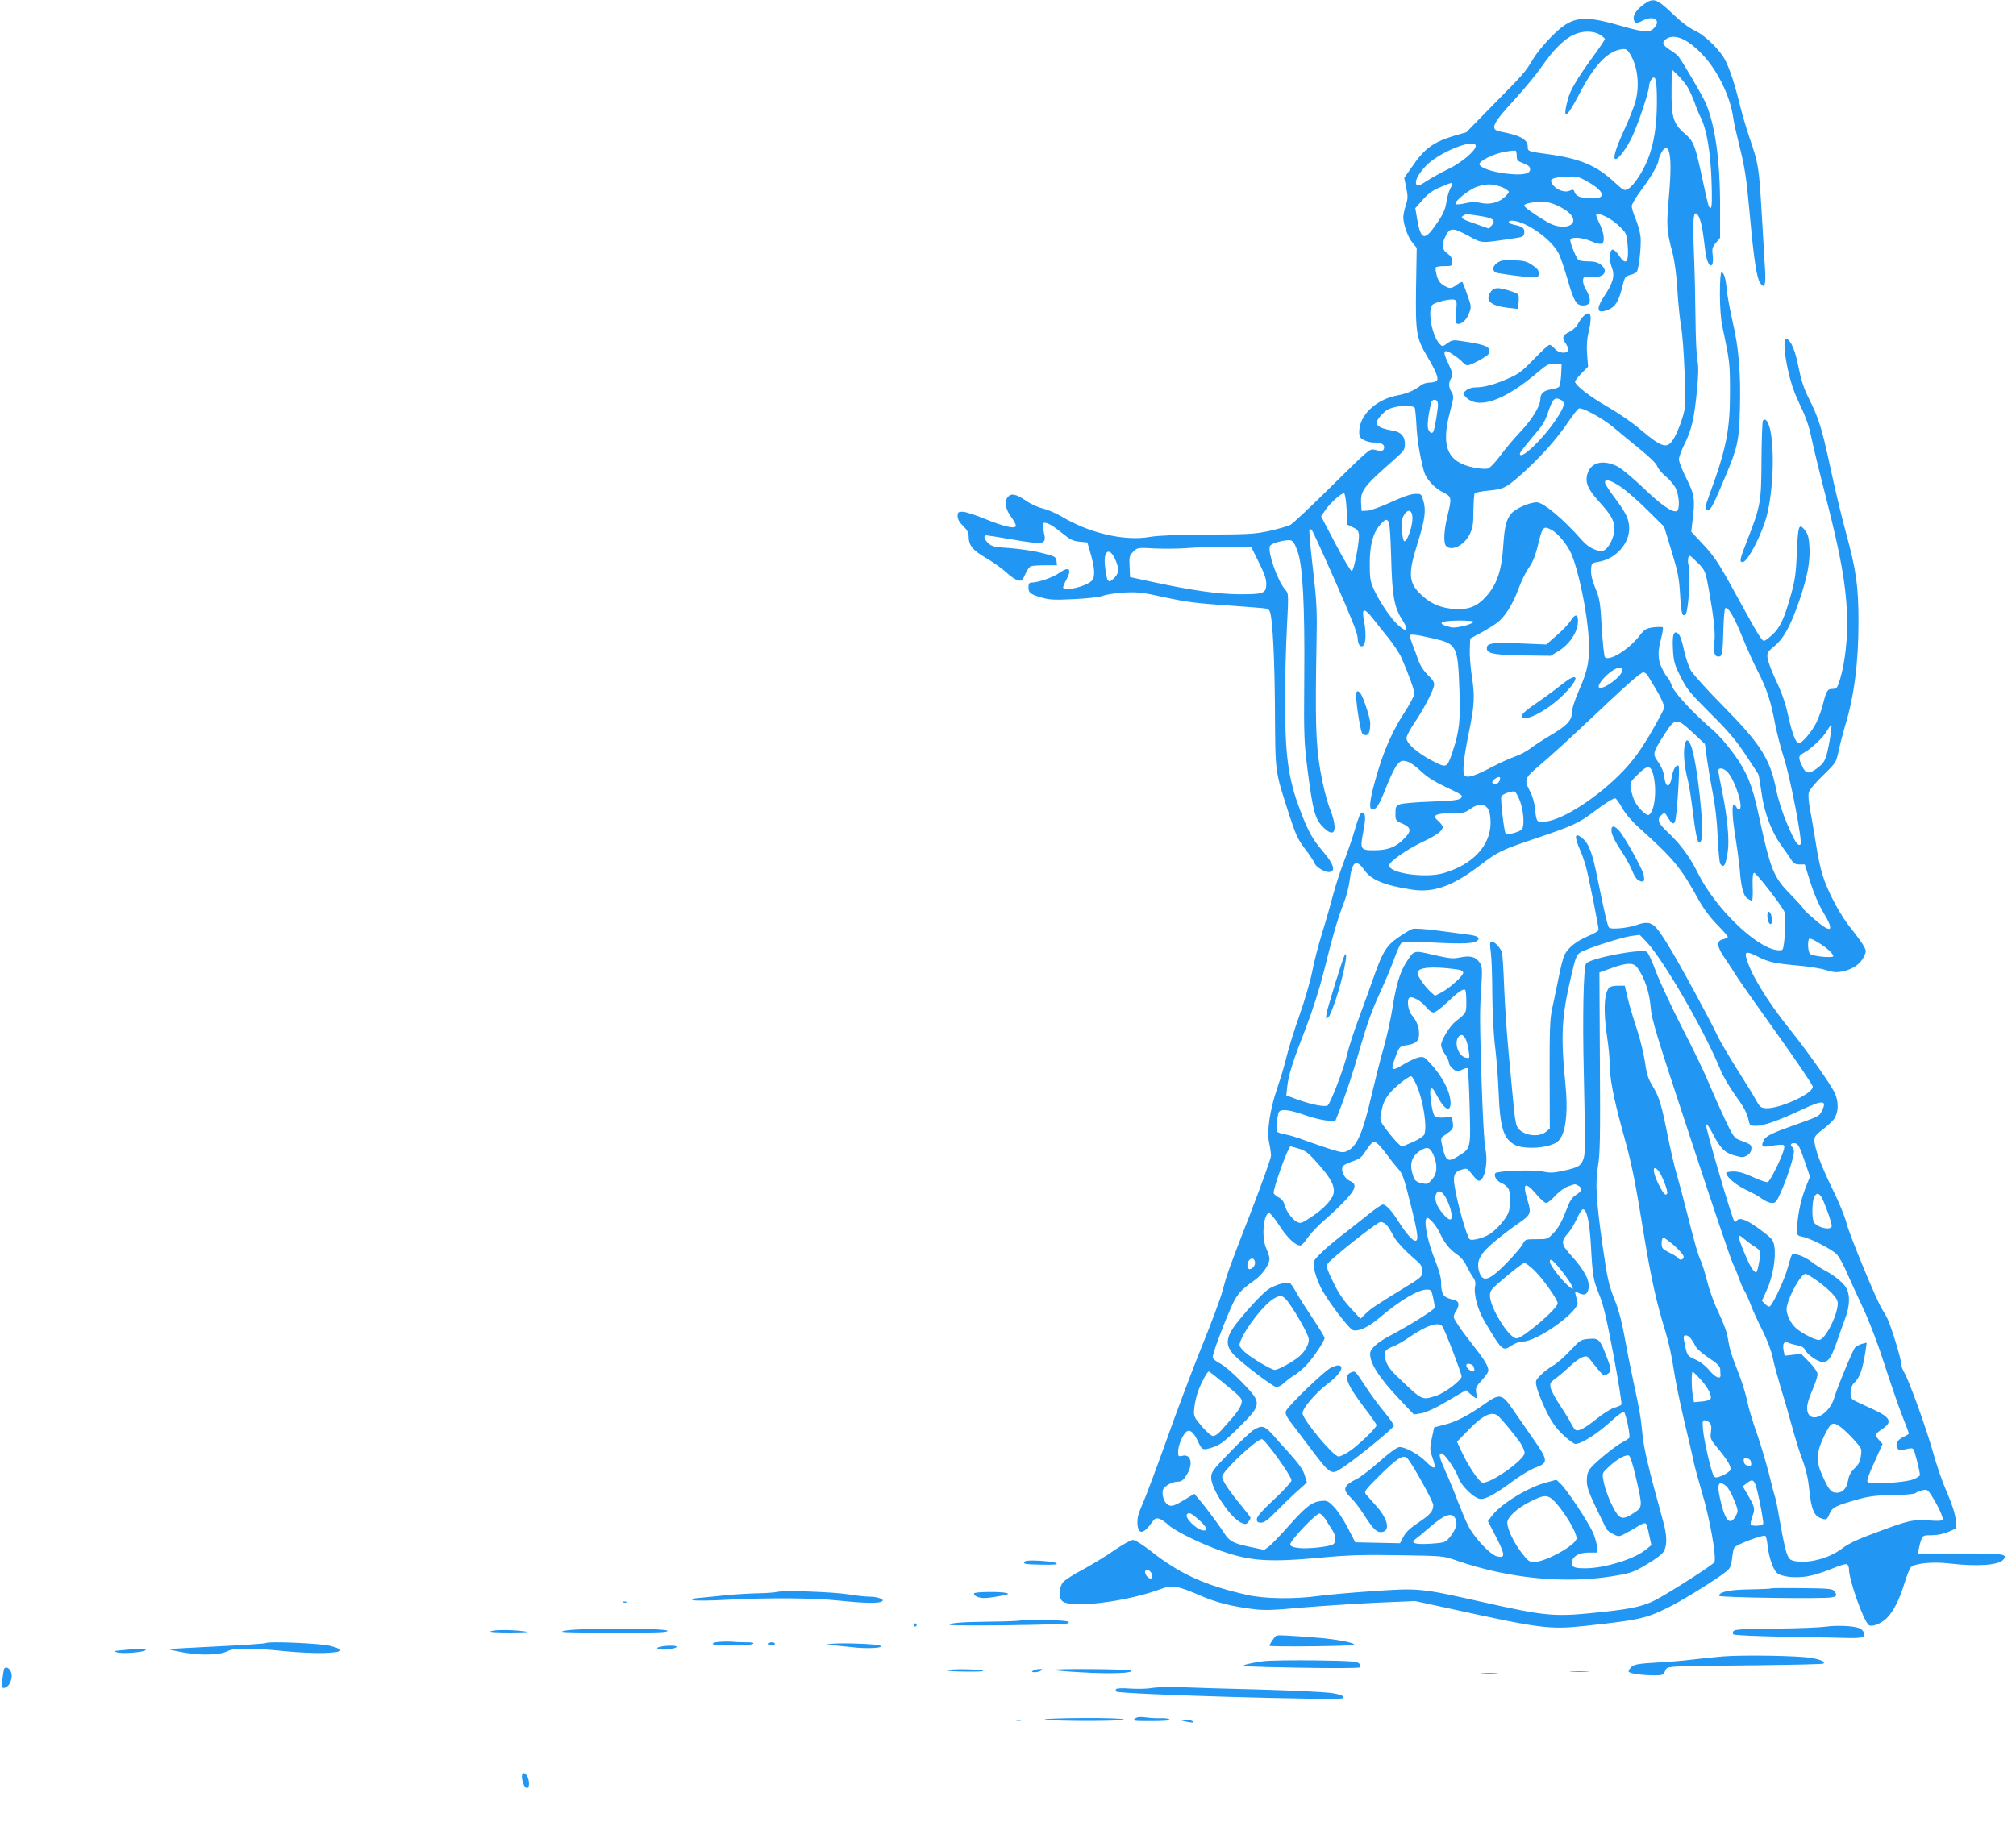 <?xml version="1.0" standalone="no"?>
<!DOCTYPE svg PUBLIC "-//W3C//DTD SVG 20010904//EN"
 "http://www.w3.org/TR/2001/REC-SVG-20010904/DTD/svg10.dtd">
<svg version="1.0" xmlns="http://www.w3.org/2000/svg"
 width="1280pt" height="1157pt" viewBox="0 0 1280 1157"
 preserveAspectRatio="xMidYMid meet">
<g transform="translate(0,1157) scale(0.1,-0.1)"
fill="#2196f3" stroke="none">
<path d="M10436 11542 c-54 -39 -76 -81 -57 -110 7 -11 16 -10 50 7 71 37 122
2 71 -49 -29 -29 -66 -25 -223 20 -234 67 -301 56 -428 -74 -44 -44 -96 -108
-115 -141 -51 -84 -56 -91 -250 -287 l-174 -178 -73 -21 c-137 -41 -193 -82
-273 -200 l-48 -69 13 -64 c11 -55 10 -70 -3 -110 -9 -26 -16 -59 -16 -75 0
-46 29 -128 58 -162 l27 -33 -4 -246 c-4 -292 1 -325 69 -441 62 -104 78 -148
59 -160 -8 -5 -28 -9 -45 -9 -17 0 -42 -8 -55 -19 -41 -32 -87 -51 -146 -62
-137 -26 -243 -126 -243 -232 0 -30 5 -39 30 -52 16 -8 42 -15 57 -15 52 0 74
-11 71 -34 -3 -22 -16 -24 -68 -11 -22 6 -51 -20 -262 -229 -130 -129 -249
-241 -266 -250 -16 -8 -76 -25 -133 -38 -94 -20 -133 -22 -394 -23 -188 -1
-316 -6 -365 -15 -161 -28 -384 24 -560 130 -36 21 -89 44 -117 50 -30 7 -77
28 -110 51 -62 42 -93 48 -114 23 -23 -28 -15 -78 19 -124 18 -24 32 -50 32
-58 0 -24 -72 -8 -195 42 -60 25 -125 46 -142 46 -29 0 -33 -3 -33 -28 0 -19
11 -39 35 -62 24 -23 35 -43 35 -62 0 -61 23 -91 111 -142 46 -27 104 -68 129
-92 25 -23 57 -46 72 -49 26 -7 29 -3 47 37 10 25 27 48 36 52 9 3 50 6 91 6
l75 0 -3 28 c-3 25 -9 29 -93 50 -49 13 -140 26 -202 31 -99 6 -115 10 -138
31 -27 25 -33 50 -12 50 6 0 77 -11 157 -25 218 -37 226 -35 207 48 -5 26 -8
50 -4 53 13 13 54 -7 116 -58 54 -44 72 -54 114 -58 l51 -5 17 -59 c30 -100
34 -158 12 -183 -32 -37 -183 -73 -183 -43 0 6 9 27 20 47 38 70 18 89 -45 44
-39 -28 -134 -61 -177 -61 -13 0 -18 -8 -18 -29 0 -36 11 -45 84 -66 50 -15
82 -16 205 -10 86 4 163 13 186 22 22 8 83 17 135 20 84 4 114 1 257 -31 135
-29 204 -38 398 -51 129 -9 241 -18 250 -21 8 -3 17 -13 19 -22 17 -53 29
-302 31 -622 3 -409 -2 -376 90 -663 41 -126 54 -156 100 -217 30 -38 56 -79
60 -89 8 -27 69 -63 97 -59 39 5 26 50 -36 123 -74 87 -99 132 -151 269 -76
201 -96 346 -96 706 0 135 6 341 12 458 11 209 10 214 -9 235 -48 51 -115 239
-99 279 6 18 100 43 132 36 14 -2 27 -22 43 -68 34 -93 47 -339 43 -815 -3
-371 -1 -400 23 -590 33 -250 46 -297 97 -348 77 -78 97 -18 40 125 -18 47
-41 137 -58 235 -29 172 -33 306 -24 813 4 200 2 252 -23 468 -16 134 -25 246
-22 249 3 4 10 2 15 -3 5 -5 73 -153 150 -328 99 -224 141 -330 141 -356 0
-21 6 -42 13 -49 35 -28 48 50 27 160 -15 76 0 81 52 17 23 -30 70 -88 103
-129 33 -41 70 -97 82 -124 45 -101 83 -207 83 -230 0 -14 -30 -70 -66 -125
-69 -106 -124 -228 -166 -370 -51 -171 -61 -240 -34 -240 26 0 43 28 87 140
24 62 55 125 69 142 23 27 30 30 60 23 21 -5 56 -28 90 -61 41 -39 87 -68 165
-105 100 -47 106 -52 91 -67 -13 -13 -48 -18 -189 -23 -94 -3 -184 -11 -199
-17 -25 -10 -28 -17 -28 -57 0 -45 1 -47 45 -66 58 -26 59 -49 2 -103 -49 -48
-100 -66 -184 -66 -85 0 -89 7 -67 118 17 92 15 122 -9 122 -8 0 -24 -36 -41
-97 -15 -54 -48 -149 -72 -212 -24 -62 -55 -157 -69 -211 -14 -54 -45 -164
-70 -244 -25 -81 -54 -193 -64 -249 -11 -56 -47 -181 -81 -277 -34 -96 -70
-213 -81 -260 -11 -47 -38 -138 -60 -202 -48 -142 -67 -276 -50 -350 6 -27 11
-62 11 -78 0 -15 -59 -180 -131 -366 -143 -368 -147 -380 -179 -499 -12 -44
-69 -197 -127 -340 -58 -143 -159 -410 -224 -594 -66 -184 -135 -369 -155
-413 -27 -61 -34 -88 -32 -125 5 -74 40 -67 98 17 20 29 47 21 100 -26 43 -39
202 -117 335 -164 186 -65 300 -73 645 -41 162 15 264 18 484 14 279 -4 279
-4 365 -34 326 -113 683 -149 991 -99 118 20 130 24 217 76 60 35 98 65 108
84 21 40 19 102 -6 190 -88 319 -121 454 -130 544 -11 113 -17 152 -59 346
-16 74 -41 199 -55 278 -15 88 -38 174 -59 226 -42 105 -50 140 -81 356 -41
286 -47 400 -29 505 13 76 15 179 12 660 l-3 569 75 27 c101 37 143 37 167 2
46 -66 76 -156 83 -247 7 -82 33 -168 255 -840 135 -413 256 -768 267 -790 11
-22 29 -65 39 -95 11 -30 26 -66 35 -79 8 -13 27 -53 40 -89 14 -37 47 -109
74 -162 30 -60 55 -125 65 -171 8 -41 31 -124 49 -185 19 -60 51 -170 71 -244
20 -74 51 -176 70 -225 24 -65 36 -121 43 -192 11 -112 30 -160 68 -174 39
-15 44 -13 60 26 17 41 38 51 177 91 75 21 117 26 224 28 83 1 137 6 146 13 8
7 28 15 45 18 27 6 33 2 55 -33 44 -69 78 -144 71 -155 -5 -7 -32 -9 -85 -4
-95 8 -131 0 -306 -65 -150 -55 -202 -79 -251 -116 -79 -59 -205 -93 -292 -78
-33 6 -41 12 -55 48 -9 22 -27 107 -41 189 -14 82 -29 159 -34 172 -5 13 -23
82 -40 152 -18 70 -52 184 -76 253 -25 69 -52 159 -60 199 -7 40 -33 124 -57
185 -47 121 -54 143 -68 226 -4 29 -29 95 -53 145 -25 50 -59 140 -75 202 -16
61 -34 121 -41 134 -16 30 -41 116 -91 315 -22 88 -51 196 -64 240 -13 44 -38
150 -55 235 -41 207 -56 255 -97 322 -28 46 -38 75 -49 155 -8 54 -32 150 -53
213 -21 63 -47 150 -57 193 l-18 77 -40 0 c-23 0 -46 -4 -53 -8 -38 -24 -45
-147 -19 -319 9 -57 16 -132 16 -167 0 -92 24 -216 80 -421 61 -219 77 -296
135 -652 48 -292 82 -445 139 -629 19 -62 42 -165 51 -230 9 -64 39 -212 66
-328 28 -116 57 -240 64 -276 8 -36 30 -117 49 -181 52 -173 95 -414 81 -450
-6 -16 -290 -197 -375 -241 -74 -38 -149 -55 -315 -73 -326 -36 -364 -33 -784
61 -390 88 -402 89 -691 69 -135 -9 -292 -23 -350 -31 -153 -21 -340 -18 -448
6 -271 61 -430 133 -616 280 -53 41 -99 70 -113 70 -13 0 -67 -30 -120 -67
-53 -37 -144 -92 -201 -123 -58 -30 -113 -66 -124 -80 -24 -32 -27 -96 -5
-117 50 -50 408 -7 629 76 71 26 106 20 253 -44 101 -43 194 -67 339 -85 62
-8 126 -6 295 10 119 10 331 24 471 31 l255 11 230 -50 c563 -124 624 -132
847 -108 353 38 392 47 549 127 97 50 299 177 352 221 22 18 29 34 34 78 3 30
9 62 14 71 9 18 182 84 197 75 5 -3 12 -31 15 -63 8 -71 32 -144 57 -170 24
-27 120 -38 201 -23 35 6 100 27 147 46 46 20 90 33 98 30 8 -3 14 -19 14 -35
0 -66 91 -323 125 -351 18 -15 75 6 113 42 43 42 83 120 116 230 15 47 32 90
39 96 30 24 141 35 239 23 181 -21 318 -12 348 24 30 36 2 40 -275 39 l-267 0
5 30 c3 17 10 43 16 59 10 25 15 27 66 27 36 0 75 8 107 22 l50 22 -5 55 c-3
36 -23 98 -55 172 -28 63 -67 176 -87 250 -41 148 -155 466 -186 515 -10 17
-19 43 -19 58 0 28 -62 231 -86 281 -8 17 -24 44 -35 62 -35 56 -205 467 -224
542 -9 39 -50 139 -91 221 -74 153 -114 260 -114 310 0 21 11 36 52 66 28 21
60 51 71 65 30 41 33 107 8 164 -25 56 -176 270 -295 418 -140 175 -247 352
-270 450 -8 35 8 35 72 3 73 -37 108 -44 247 -57 72 -6 157 -19 189 -30 49
-15 68 -16 107 -8 63 14 110 46 132 91 17 34 17 39 2 67 -8 17 -44 66 -79 110
-71 86 -152 238 -185 346 -12 38 -31 126 -41 195 -11 69 -27 164 -36 211 -10
50 -14 97 -10 115 5 18 40 61 91 110 83 81 83 81 100 160 9 43 28 113 40 155
57 185 85 400 85 659 0 227 -14 326 -80 569 -28 102 -73 289 -100 418 -53 246
-73 309 -138 438 -29 58 -47 113 -63 194 -21 108 -48 169 -76 179 -21 6 -16
-88 12 -210 17 -76 41 -142 75 -213 35 -71 56 -132 70 -200 11 -54 54 -231 96
-394 90 -353 123 -537 131 -726 6 -151 -11 -310 -45 -422 -16 -52 -21 -58 -46
-58 -33 0 -39 -10 -61 -95 -9 -36 -28 -89 -42 -118 -26 -55 -91 -132 -111
-132 -20 0 -42 57 -68 173 -17 77 -40 146 -75 219 -28 59 -53 125 -56 146 -5
36 -2 41 46 81 58 49 101 129 156 289 50 147 68 241 64 332 -3 61 -9 85 -25
107 -42 56 -48 41 -55 -132 -6 -137 -11 -176 -38 -273 -42 -151 -70 -210 -119
-254 -23 -21 -46 -38 -51 -38 -15 0 -39 40 -141 225 -148 272 -169 304 -248
389 l-74 79 7 61 c19 142 14 176 -38 278 -26 51 -47 105 -47 121 0 15 16 58
35 96 45 90 62 164 79 338 10 102 11 156 3 195 -6 29 -11 148 -12 263 -1 116
-5 303 -10 417 -8 216 -4 268 19 249 19 -16 34 -74 46 -178 10 -94 21 -137 38
-147 15 -9 22 20 16 67 -5 37 -2 48 21 75 l26 32 0 207 c0 287 -32 510 -91
648 -18 43 -145 260 -173 296 -6 9 -31 28 -54 42 -44 28 -53 47 -30 65 52 43
138 9 234 -92 98 -102 179 -268 198 -406 3 -25 19 -97 35 -160 40 -162 47
-207 70 -455 25 -277 43 -398 65 -431 27 -42 38 -16 32 78 -3 45 -12 205 -21
353 -18 306 -21 324 -76 484 -22 64 -53 170 -69 237 -34 137 -71 241 -102 287
-46 67 -125 139 -179 163 -34 16 -83 52 -130 97 -113 108 -130 114 -194 69z
m-278 -192 c17 -11 32 -23 32 -28 0 -4 -34 -55 -76 -112 -104 -144 -144 -212
-160 -273 -36 -134 -8 -121 71 32 93 180 176 271 263 287 28 5 38 3 50 -12 56
-74 76 -203 47 -314 -9 -36 -42 -118 -72 -184 -55 -119 -75 -186 -55 -186 19
0 71 70 105 142 39 83 107 286 107 321 0 13 7 32 15 43 26 34 35 -2 35 -142 0
-148 -18 -265 -57 -364 -31 -80 -91 -170 -125 -189 -25 -14 -28 -13 -92 46
-111 102 -216 146 -411 173 -133 18 -135 19 -135 46 0 49 -45 74 -177 99 -65
13 -48 50 100 210 59 65 135 157 168 205 69 101 141 173 202 200 55 26 123 25
165 0z m558 -336 c13 -22 32 -65 43 -95 10 -30 28 -74 40 -97 37 -73 62 -222
68 -404 4 -116 2 -168 -5 -168 -13 0 -15 7 -47 155 -53 248 -60 267 -121 319
-71 62 -83 105 -81 278 l1 128 39 -38 c21 -20 50 -55 63 -78z m-1346 -371 c0
-30 -95 -110 -177 -148 -43 -21 -101 -53 -129 -71 -60 -40 -74 -42 -74 -11 0
32 51 100 103 138 111 81 277 136 277 92z m1224 -29 c16 -41 16 -134 2 -294
-16 -186 -15 -213 23 -355 13 -50 25 -137 31 -235 5 -85 16 -191 24 -236 8
-44 18 -177 22 -295 7 -203 6 -220 -15 -285 -11 -38 -33 -91 -48 -119 -45 -81
-73 -74 -220 49 -48 42 -142 106 -207 143 -112 64 -206 137 -206 160 0 5 19
29 41 52 l42 42 -6 77 c-4 52 -2 96 8 137 19 80 19 125 0 125 -18 0 -44 -27
-67 -68 -9 -18 -33 -39 -52 -49 -45 -21 -51 -38 -25 -74 11 -16 18 -36 15 -44
-9 -24 -60 -18 -84 10 -12 14 -27 25 -34 25 -7 0 -50 -40 -97 -89 -69 -72 -99
-96 -154 -120 -90 -41 -162 -61 -213 -61 -26 0 -51 -7 -65 -19 -23 -19 -23
-20 -5 -40 77 -85 244 -29 460 155 60 51 69 55 108 52 l43 -3 -3 -65 c-2 -36
-8 -70 -13 -76 -5 -6 -28 -14 -51 -17 -45 -6 -68 -27 -68 -61 0 -44 -52 -129
-123 -204 -40 -42 -99 -112 -130 -154 -34 -46 -67 -80 -81 -84 -13 -3 -49 -1
-80 5 -174 32 -219 130 -161 350 26 98 27 105 11 131 -19 34 -20 57 -2 89 12
22 10 31 -15 85 -32 68 -35 86 -16 86 16 0 85 -48 106 -73 7 -9 20 -17 28 -17
23 0 130 58 136 75 16 40 -14 55 -154 76 -73 12 -78 11 -109 -11 -31 -22 -32
-22 -50 -4 -48 51 -78 215 -45 248 19 18 117 41 140 32 15 -5 16 -16 10 -75
-4 -43 -3 -71 3 -75 22 -13 62 17 78 61 17 44 17 46 -10 121 -14 42 -29 78
-31 81 -3 2 -19 -5 -35 -17 -36 -27 -46 -27 -86 -3 -22 14 -34 31 -42 62 -6
23 -9 46 -6 51 3 4 27 8 55 8 48 0 49 1 49 29 0 21 -8 36 -30 51 -34 24 -38
54 -15 104 29 61 46 63 143 11 96 -52 77 -50 272 -22 82 12 85 13 88 39 3 29
-11 40 -70 52 -43 10 -35 30 9 23 94 -16 242 -126 282 -212 12 -26 37 -101 56
-167 38 -132 54 -158 96 -158 52 0 57 36 14 110 -18 31 -19 70 -2 71 6 1 29 1
49 0 74 -5 102 38 52 78 -19 15 -41 21 -78 21 -28 0 -56 4 -63 8 -13 8 -53
104 -53 127 0 22 72 19 130 -6 68 -29 86 -24 82 26 -1 22 -14 62 -28 89 -13
27 -22 51 -19 54 14 14 93 -24 140 -69 52 -49 52 -50 59 -123 10 -112 -10
-138 -55 -68 -13 20 -31 37 -39 37 -21 0 -25 -68 -6 -114 20 -51 8 -96 -43
-173 -62 -93 -54 -126 22 -94 43 18 64 52 86 139 16 68 19 72 52 81 19 5 37
14 41 19 14 21 30 171 24 223 -3 31 -18 82 -31 114 -14 33 -25 69 -25 81 0 11
27 57 60 101 59 78 110 166 110 189 0 6 7 26 16 45 17 36 38 44 48 18z m-964
-35 c0 -23 6 -32 28 -40 49 -20 57 -26 57 -45 0 -30 -55 -39 -157 -26 -87 11
-158 36 -165 58 -6 19 88 67 157 79 36 7 68 10 73 8 4 -2 7 -18 7 -34z m461
-169 c95 -56 106 -100 25 -100 -73 0 -107 11 -117 36 -7 21 -11 23 -33 13 -39
-18 -108 17 -118 61 -4 17 38 27 121 29 47 1 64 -5 122 -39z m-880 -32 c-10
-18 -22 -55 -26 -83 -8 -58 -23 -90 -79 -167 -63 -88 -86 -77 -108 50 l-12 70
46 52 c33 38 64 61 110 80 84 37 91 37 69 -2z m299 12 c20 -5 45 -16 55 -24
20 -14 20 -14 0 -36 -40 -45 -103 -63 -167 -48 -31 7 -58 6 -96 -3 -28 -7 -55
-9 -60 -5 -13 14 88 95 136 110 57 18 86 19 132 6z m377 -125 c29 -13 64 -35
78 -49 74 -74 -34 -118 -140 -57 -86 51 -149 96 -147 106 1 12 49 22 112 24
29 0 64 -8 97 -24z m-494 -66 c89 -14 105 -27 80 -58 l-19 -23 -79 28 c-92 31
-106 41 -85 54 19 12 17 12 103 -1z m518 -1169 c30 -16 23 -42 -32 -125 -85
-127 -229 -263 -229 -216 0 6 30 45 66 88 84 99 89 107 114 177 29 85 41 97
81 76z m-781 -28 c0 -28 -16 -131 -26 -164 -7 -24 -21 -23 -34 2 -10 19 -5 76
15 168 8 34 45 30 45 -6z m-148 -21 c3 -3 8 -51 11 -106 4 -90 21 -198 47
-295 13 -50 64 -107 121 -136 57 -29 58 -32 29 -152 -23 -94 -26 -172 -8 -190
35 -35 114 4 149 74 20 42 24 64 24 149 1 55 4 105 8 111 3 6 42 14 85 18 92
8 114 18 194 88 129 113 240 236 317 351 29 43 58 80 66 83 21 8 150 -62 218
-119 34 -29 109 -90 165 -136 64 -52 108 -94 114 -112 5 -15 30 -45 55 -65 25
-21 54 -56 64 -78 22 -50 25 -134 5 -142 -28 -11 -102 41 -216 151 -68 64
-137 122 -165 135 -88 42 -162 24 -185 -46 -18 -55 -1 -99 75 -182 78 -87 95
-118 95 -174 0 -45 -32 -113 -62 -131 -30 -19 -99 10 -143 61 -114 131 -246
242 -288 242 -45 0 -135 -40 -161 -71 -32 -38 -43 -81 -51 -199 -11 -166 -39
-250 -111 -330 -56 -62 -111 -83 -197 -78 -85 6 -148 31 -206 84 -88 78 -93
135 -33 326 49 155 58 217 39 278 -13 45 -14 45 -56 43 -26 -1 -82 -21 -151
-53 -61 -28 -127 -52 -147 -53 l-38 -2 -3 47 c-5 82 14 107 212 281 60 53 66
62 66 98 0 48 -25 76 -77 84 -97 17 -120 38 -87 82 11 15 31 35 45 45 40 30
156 42 181 19z m1309 -503 c35 -24 111 -90 169 -148 l106 -105 47 -155 c41
-133 48 -172 54 -272 7 -127 15 -154 37 -125 16 21 31 258 18 302 -9 32 -5 65
7 65 4 0 27 -21 53 -47 45 -47 46 -51 67 -163 32 -181 43 -278 36 -335 -8 -64
0 -95 25 -95 25 0 28 17 32 172 2 70 7 131 12 135 15 15 56 -53 106 -177 28
-69 72 -168 99 -220 59 -115 84 -191 111 -335 12 -60 36 -155 54 -210 41 -121
122 -543 108 -557 -16 -16 -36 14 -86 132 -29 68 -56 152 -68 213 -39 196 -99
291 -332 527 -101 102 -195 206 -210 231 -14 25 -35 86 -45 134 -12 58 -25 93
-37 102 -28 21 -37 -7 -32 -103 4 -73 9 -94 48 -171 39 -79 58 -102 189 -233
113 -112 163 -171 222 -260 42 -63 79 -120 83 -127 3 -6 12 -58 20 -115 16
-124 62 -247 123 -333 24 -33 53 -75 64 -92 17 -27 28 -33 54 -33 l34 0 35
-112 c21 -68 53 -143 80 -188 77 -126 57 -144 -53 -49 -39 33 -71 64 -71 68 0
4 -35 43 -78 87 -113 114 -130 157 -207 514 -40 185 -73 266 -155 380 -40 55
-97 121 -127 147 -135 116 -248 238 -267 285 -9 26 -22 50 -27 54 -5 3 -21 27
-34 54 -30 58 -32 107 -8 196 9 35 14 66 10 70 -3 3 -30 3 -59 0 -48 -7 -56
-12 -88 -53 -67 -87 -192 -165 -220 -137 -5 5 -14 89 -20 186 -9 161 -13 185
-41 253 -21 52 -29 89 -27 118 3 41 4 42 48 49 107 18 195 114 194 212 -1 61
-18 95 -95 199 -33 43 -59 85 -59 93 0 25 36 15 101 -28z m-1741 -142 l5 -98
35 -17 c27 -12 36 -23 38 -46 4 -45 -31 -228 -45 -232 -6 -2 -51 73 -103 172
l-92 176 28 41 c33 47 104 110 118 105 6 -2 13 -46 16 -101z m417 -76 c-7 -59
-36 -132 -51 -127 -12 4 -21 108 -12 143 4 13 13 30 22 39 27 27 47 0 41 -55z
m-149 -7 c6 -10 12 -112 15 -228 6 -235 19 -310 67 -386 48 -74 37 -92 -24
-38 -43 38 -117 147 -153 226 -23 50 -26 72 -26 158 -1 120 20 200 64 250 35
40 44 42 57 18z m1031 -47 c42 -22 100 -92 127 -152 47 -108 102 -373 111
-539 7 -138 -4 -198 -62 -330 -28 -64 -45 -119 -45 -142 0 -49 -33 -83 -141
-146 -42 -25 -97 -61 -122 -80 -25 -19 -70 -43 -99 -52 -29 -10 -93 -39 -143
-65 -112 -59 -159 -74 -176 -54 -15 18 -7 104 26 266 37 178 40 237 20 363 -9
61 -15 139 -13 175 l3 65 69 37 c38 21 85 50 103 64 48 37 98 116 134 214 17
47 46 106 65 133 24 33 41 75 55 130 32 134 36 139 88 113z m-1857 -206 c34
-68 48 -107 48 -137 0 -62 -17 -68 -175 -67 -136 1 -308 26 -565 82 l-125 27
-3 68 c-3 61 -1 69 23 93 26 26 28 27 133 21 59 -3 152 -2 207 2 55 5 170 8
255 7 l155 -1 47 -95z m-908 10 c22 -54 20 -79 -6 -107 -42 -45 -51 -33 -63
81 -9 96 34 112 69 26z m2271 -390 c-11 -17 -112 -41 -142 -34 -96 23 -75 42
47 43 62 0 99 -3 95 -9z m-258 -104 c153 -35 159 -46 169 -321 8 -198 0 -268
-42 -395 -37 -110 -37 -110 -133 -60 -92 48 -161 109 -161 142 0 13 23 57 51
98 56 83 113 191 123 232 5 23 -1 34 -37 70 -27 26 -50 62 -61 93 -10 28 -26
73 -37 100 -10 28 -19 54 -19 58 0 12 41 8 147 -17z m1203 -203 c0 -38 -126
-130 -148 -108 -11 10 25 59 68 93 45 35 80 42 80 15z m163 -35 c84 -137 107
-185 102 -207 -4 -13 -44 -88 -89 -165 -62 -104 -106 -164 -167 -229 -156
-165 -384 -314 -498 -325 -56 -5 -55 -6 -66 90 -3 32 -17 78 -31 103 -39 75
-35 84 69 171 50 42 183 163 294 268 255 241 339 316 358 316 8 0 21 -10 28
-22z m284 -360 l78 -73 12 -90 c7 -49 23 -147 37 -217 16 -83 28 -182 32 -285
4 -87 11 -164 17 -170 22 -29 34 -9 47 79 11 73 -3 221 -35 378 -14 68 -25
129 -25 136 0 22 34 16 58 -9 50 -53 107 -237 73 -237 -6 0 -14 7 -17 15 -4 8
-10 15 -15 15 -15 0 -10 -87 11 -217 11 -67 22 -154 26 -195 8 -109 23 -166
47 -183 12 -8 25 -15 30 -15 5 0 7 39 5 87 -2 60 1 87 9 90 10 4 163 -191 191
-244 14 -25 4 -235 -12 -245 -5 -4 -24 -4 -41 -1 -136 25 -385 269 -491 481
-57 113 -111 187 -193 265 -65 60 -73 83 -41 112 19 17 20 16 41 -19 22 -37
36 -45 44 -23 12 32 32 343 23 352 -13 14 -34 -17 -42 -63 -13 -79 -40 -81
-50 -3 -4 31 -18 64 -38 92 -37 51 -36 57 41 177 68 105 75 105 178 10z m869
-56 c-22 -119 -30 -136 -84 -175 -47 -34 -67 -31 -88 14 -28 58 -27 68 7 87
48 25 127 100 151 144 12 21 24 36 26 33 3 -3 -3 -49 -12 -103z m-1119 -212
c24 -95 10 -232 -28 -255 -14 -9 -66 41 -89 85 -10 19 -21 54 -25 78 -7 42 -6
44 43 93 62 62 82 62 99 -1z m-977 -41 c-11 -20 -35 -25 -45 -10 -6 12 35 42
47 35 4 -3 3 -14 -2 -25z m131 -127 c25 -68 30 -169 8 -183 -28 -18 -90 -32
-99 -23 -10 10 -34 216 -28 236 5 14 68 37 85 31 7 -3 22 -30 34 -61z m649
-44 c21 -37 63 -86 109 -127 219 -197 262 -249 376 -456 33 -58 74 -113 118
-158 37 -37 67 -72 67 -77 0 -4 -13 -11 -30 -15 -45 -10 -40 -48 15 -126 24
-35 56 -84 71 -109 15 -25 130 -188 256 -364 125 -175 228 -327 228 -338 0
-45 -220 -144 -302 -136 -27 2 -37 11 -57 48 -13 25 -66 111 -118 193 -51 81
-107 176 -124 210 -16 34 -39 80 -51 102 -204 386 -313 572 -355 605 -30 24
-56 25 -110 6 -59 -21 -169 -31 -178 -16 -10 16 -30 104 -70 301 -34 174 -57
233 -101 268 -47 37 -50 11 -9 -84 10 -22 24 -62 32 -90 15 -48 83 -388 83
-411 0 -6 -30 -24 -67 -39 -74 -32 -126 -73 -149 -118 -9 -16 -26 -84 -39
-151 -13 -66 -32 -155 -41 -196 -13 -62 -16 -132 -15 -417 l1 -341 -26 -21
c-51 -40 -158 -19 -183 37 -7 14 -17 78 -22 142 -6 63 -20 212 -31 330 -11
118 -24 305 -28 415 -4 110 -10 209 -15 220 -12 30 -46 65 -63 65 -13 0 -14
-11 -6 -72 5 -40 9 -161 9 -268 1 -111 8 -253 18 -330 9 -74 19 -203 22 -285
9 -229 31 -299 106 -337 44 -23 157 -23 224 0 42 14 53 24 72 60 28 57 37 176
23 317 -32 325 -26 437 39 710 25 106 31 121 56 137 42 25 262 96 323 104 l53
7 44 -46 c105 -110 369 -566 468 -810 15 -38 56 -108 90 -156 62 -86 80 -119
91 -173 6 -25 11 -28 46 -28 47 0 141 33 284 100 142 67 170 65 131 -10 -15
-29 -16 -30 -196 -94 -119 -42 -155 -61 -169 -85 -21 -40 -13 -49 33 -40 23 4
55 8 71 9 26 0 28 -3 23 -27 -9 -45 -87 -204 -103 -210 -9 -3 -50 11 -93 31
-54 25 -91 36 -124 36 -26 0 -47 -4 -47 -9 0 -25 62 -77 125 -107 38 -17 85
-44 104 -58 19 -14 47 -26 62 -26 23 0 30 9 56 68 37 82 83 224 83 257 0 13
-4 27 -10 30 -16 10 -11 25 9 25 27 0 35 -14 71 -119 l32 -94 -32 -80 c-29
-77 -49 -178 -50 -258 0 -34 3 -37 33 -43 52 -10 189 -80 219 -112 15 -16 42
-65 61 -109 19 -44 66 -147 105 -230 44 -94 95 -229 137 -360 37 -115 87 -260
111 -322 24 -61 44 -114 44 -117 0 -3 -17 -14 -37 -23 -39 -19 -51 -45 -34
-73 8 -12 17 -12 50 -4 30 8 43 8 50 0 8 -10 41 -142 41 -164 0 -6 -19 -18
-42 -27 -51 -21 -273 -34 -290 -17 -7 7 6 46 43 126 l52 116 -21 23 c-30 32
-28 40 18 71 71 47 54 77 -80 136 -52 23 -101 47 -107 52 -21 17 -16 82 8 104
37 33 56 87 75 213 l6 44 -28 -7 c-16 -4 -37 -15 -46 -24 -14 -15 -112 -251
-133 -322 -29 -99 -140 -161 -166 -93 -12 33 -5 66 32 154 16 37 29 78 29 91
0 14 -20 44 -52 77 l-52 53 -53 -6 -52 -6 -7 36 c-8 42 5 60 32 46 11 -5 36
-12 57 -16 25 -5 41 -14 48 -29 14 -30 82 -77 112 -77 35 0 53 26 87 121 16
46 40 115 54 152 32 83 34 157 6 201 -20 33 -79 80 -138 110 -19 10 -54 33
-78 51 -46 36 -113 60 -126 47 -4 -4 -16 -41 -27 -82 -17 -66 -86 -218 -112
-245 -6 -6 -17 -1 -31 12 l-21 22 31 69 c37 80 59 204 48 274 -7 44 -12 50
-86 106 -84 63 -136 84 -151 61 -5 -9 -11 -10 -18 -4 -14 15 -183 592 -179
612 2 12 20 -12 47 -65 47 -90 74 -115 144 -133 39 -11 48 -10 71 4 17 11 26
27 26 42 0 26 -2 27 -79 56 -29 11 -40 26 -88 128 -30 64 -77 170 -105 236
-27 66 -104 225 -170 352 -65 128 -139 286 -163 350 -24 65 -50 122 -59 128
-36 22 -365 -41 -386 -75 -16 -26 -23 -337 -14 -700 10 -475 10 -512 -5 -547
-15 -38 -33 -48 -123 -68 -64 -14 -86 -15 -133 -5 -62 13 -291 4 -301 -11 -11
-19 9 -50 42 -64 20 -8 38 -25 44 -40 14 -38 12 -110 -4 -149 -17 -41 -77
-109 -120 -135 -36 -23 -109 -42 -124 -32 -18 12 -82 238 -97 343 -10 64 0 85
42 99 35 11 38 10 60 -17 13 -16 28 -35 34 -41 42 -53 84 83 59 197 -6 30 -16
206 -22 390 -13 424 -14 466 -3 627 7 116 6 135 -9 158 -25 38 -59 48 -123 35
-47 -10 -67 -8 -168 15 -131 31 -126 32 -176 -46 -41 -64 -65 -144 -89 -298
-11 -69 -36 -180 -55 -246 -19 -66 -52 -196 -74 -290 -57 -248 -94 -334 -156
-364 -26 -13 -37 -11 -114 13 -47 15 -120 41 -162 56 -42 16 -96 32 -120 36
-24 4 -47 12 -51 18 -7 10 -3 58 8 114 6 32 58 29 164 -8 47 -17 110 -33 141
-36 l56 -7 17 44 c47 115 100 276 147 442 35 123 72 226 114 317 34 74 77 176
95 225 18 50 38 96 46 104 11 12 43 13 206 5 193 -10 259 -7 281 15 16 16 -6
29 -58 35 -22 3 -107 14 -189 25 -88 12 -157 16 -170 11 -12 -4 -51 -28 -86
-52 -76 -52 -101 -92 -156 -248 -20 -58 -63 -175 -94 -260 -32 -85 -65 -187
-74 -226 -20 -92 -109 -324 -127 -335 -19 -10 -99 5 -188 37 l-74 27 6 56 c8
75 35 160 119 375 43 112 86 247 113 355 58 234 90 341 125 431 17 41 34 107
39 146 15 124 41 143 93 69 45 -64 128 -98 304 -125 135 -21 257 22 426 151
122 93 137 100 378 181 213 72 258 93 350 163 65 50 121 85 135 85 6 0 26 -28
45 -62z m-853 -4 c11 -18 17 -47 17 -89 0 -145 -113 -266 -298 -320 -117 -34
-346 -1 -346 49 0 23 111 101 210 148 89 42 130 72 130 95 0 8 -12 25 -27 38
-43 36 -21 50 81 50 75 0 87 3 122 28 50 35 88 35 111 1z m2096 -849 c50 -29
97 -71 97 -87 0 -14 -128 -2 -147 14 -16 13 -18 98 -2 98 6 0 29 -11 52 -25z
m-2295 -171 c29 -4 42 -11 42 -22 0 -20 -83 -95 -136 -124 l-43 -22 -27 24
c-40 37 -84 101 -84 121 0 36 91 44 248 23z m62 -205 c0 -74 1 -71 -68 -126
-38 -30 -92 -118 -92 -150 0 -12 11 -39 25 -59 14 -20 25 -45 25 -55 0 -10 12
-27 26 -38 24 -19 28 -19 56 -5 16 9 33 13 36 9 4 -4 10 -113 13 -243 7 -270
9 -264 -75 -316 -61 -38 -76 -30 -96 54 -14 63 -14 63 10 79 55 37 60 44 54
82 l-6 36 -47 -4 c-25 -2 -52 0 -59 5 -7 5 -17 35 -22 68 -20 123 -7 147 34
65 45 -87 86 -109 86 -46 0 69 -52 171 -134 258 -31 34 -39 38 -68 32 -18 -4
-58 -22 -90 -41 -87 -53 -93 -47 -55 51 23 59 23 60 73 68 56 9 74 27 74 73 0
42 -15 80 -45 116 -26 31 -35 101 -15 113 17 10 78 -25 105 -61 15 -19 35 -34
46 -34 12 0 50 28 87 64 70 66 101 88 114 80 5 -3 8 -36 8 -75z m-3 -240 c6
-13 15 -46 18 -72 7 -47 7 -49 -15 -45 -49 7 -81 95 -49 134 16 19 31 13 46
-17z m-314 -288 c44 -99 71 -276 49 -318 -6 -11 -41 -33 -77 -48 l-65 -28 -26
24 c-14 13 -46 51 -70 83 -48 63 -48 61 -23 159 6 20 24 54 42 74 45 51 127
114 139 107 6 -4 19 -27 31 -53z m-232 -388 c14 -16 38 -46 54 -68 15 -22 43
-56 60 -75 29 -31 39 -58 79 -219 49 -195 55 -241 32 -241 -18 0 -61 50 -105
120 -44 70 -80 110 -101 110 -8 0 -51 -29 -95 -65 -44 -35 -120 -96 -170 -134
-49 -38 -110 -90 -134 -115 -43 -43 -44 -46 -37 -92 3 -26 22 -80 41 -119 40
-81 182 -268 207 -273 39 -8 98 21 169 81 127 108 243 177 298 177 27 0 30 -4
40 -50 6 -28 11 -57 11 -64 0 -13 -168 -118 -296 -185 -64 -34 -111 -75 -114
-101 -8 -59 53 -157 188 -299 l89 -94 45 7 c25 4 79 27 124 53 43 25 98 56
120 70 l42 24 30 -26 c16 -14 32 -25 35 -25 3 0 3 16 0 35 -5 31 -1 40 36 80
22 24 41 51 41 59 0 31 -21 66 -119 191 -56 71 -101 139 -101 150 0 11 7 29
15 39 8 11 15 30 15 42 0 17 -9 24 -45 33 -52 13 -65 34 -65 108 0 29 -14 79
-40 144 -41 101 -68 224 -56 255 6 15 10 14 36 -11 16 -15 39 -49 51 -74 29
-64 64 -107 109 -137 24 -16 48 -44 61 -73 13 -25 31 -58 42 -73 13 -17 17
-35 14 -50 -13 -49 13 -150 55 -223 115 -195 119 -199 175 -160 21 14 52 25
70 25 94 0 365 195 349 251 -20 75 -20 72 2 60 40 -22 61 -14 68 26 9 49 -25
115 -107 206 -69 76 -71 91 -20 149 15 18 40 59 54 91 14 31 31 57 37 57 25 0
42 -76 51 -229 11 -201 15 -220 54 -316 25 -60 47 -155 90 -383 31 -166 53
-306 50 -312 -3 -5 -23 -14 -45 -20 -21 -6 -71 -37 -112 -70 -74 -60 -117 -83
-135 -71 -6 3 -18 22 -28 41 -9 19 -41 71 -70 115 -30 44 -56 94 -60 112 -5
28 -2 34 32 59 21 15 61 49 88 75 28 26 63 53 80 59 27 10 32 9 50 -13 11 -14
35 -44 53 -66 29 -35 36 -40 53 -30 32 17 32 30 -2 117 -40 107 -49 115 -113
109 -48 -4 -55 -9 -116 -74 -36 -39 -85 -82 -110 -96 -25 -14 -60 -41 -79 -61
-33 -34 -34 -35 -22 -83 7 -26 32 -90 57 -141 34 -70 59 -107 106 -152 34 -33
70 -60 81 -60 37 0 138 64 218 137 49 45 85 71 90 66 13 -13 41 -152 34 -164
-4 -5 -23 -18 -43 -28 -47 -24 -173 -127 -204 -166 -17 -22 -23 -42 -23 -80 0
-48 18 -90 124 -305 4 -8 24 -23 44 -33 35 -18 36 -18 84 8 26 14 63 35 81 47
19 12 37 17 42 12 5 -5 14 -38 21 -73 l14 -64 -35 -28 c-71 -60 -263 -119
-384 -119 -70 0 -86 7 -86 35 0 38 44 65 106 65 l54 0 0 33 c0 17 -11 57 -23
87 -26 64 -165 275 -207 315 l-28 27 -61 -16 c-117 -30 -289 -135 -348 -212
l-26 -35 54 -104 c57 -112 57 -132 3 -119 -43 11 -144 119 -182 194 -18 36
-47 106 -66 155 -18 50 -52 132 -75 183 -43 97 -49 122 -28 122 18 0 90 -104
107 -155 18 -53 104 -135 143 -135 34 0 98 36 203 114 49 36 115 76 147 87 79
30 77 45 -21 185 -42 61 -101 146 -130 188 -65 94 -81 97 -174 31 -105 -74
-179 -113 -253 -132 l-69 -18 -15 -69 c-13 -63 -13 -74 2 -117 30 -82 19 -90
-41 -30 -43 44 -129 91 -165 91 -16 0 -58 -30 -126 -90 -56 -49 -120 -99 -144
-111 -88 -44 -96 -67 -41 -120 20 -18 56 -65 81 -104 58 -91 81 -115 109 -115
64 0 50 80 -29 167 -29 32 -58 66 -66 75 -11 15 -1 29 94 123 110 107 145 129
170 104 29 -29 165 -274 165 -297 0 -39 -17 -60 -95 -112 -53 -36 -81 -62 -95
-91 l-21 -40 -142 3 -142 3 -48 93 c-27 52 -67 112 -89 134 -37 37 -44 40 -84
35 -55 -6 -96 -38 -209 -166 -49 -55 -102 -110 -118 -122 l-30 -22 -86 18
c-110 23 -135 36 -168 88 -30 47 -117 165 -161 216 l-29 34 -53 -32 c-76 -47
-94 -52 -118 -35 -22 15 -37 63 -28 92 8 24 58 52 93 52 23 0 35 8 56 41 44
67 31 136 -24 124 -27 -6 -29 -5 -29 25 0 35 23 96 47 122 22 25 49 8 76 -50
28 -59 32 -62 76 -50 62 17 88 36 179 125 156 154 157 160 30 292 -55 57 -112
106 -140 121 -30 15 -48 31 -48 42 0 22 56 176 109 298 42 98 61 122 157 190
50 36 94 99 94 136 0 12 -9 41 -20 65 -31 68 -20 214 17 226 6 2 36 -34 67
-82 51 -78 101 -125 133 -125 7 0 28 22 46 50 19 27 67 78 108 113 41 35 100
91 132 125 66 71 74 103 28 122 -30 12 -55 56 -49 86 2 11 24 24 61 37 51 17
62 25 92 73 19 30 41 54 48 54 7 0 24 -12 38 -27z m-514 -18 c44 -13 61 -27
127 -102 79 -89 104 -140 92 -187 -10 -38 -67 -98 -142 -146 -61 -40 -66 -42
-91 -29 -30 16 -69 71 -79 112 -3 16 -18 34 -34 42 -16 8 -30 20 -33 27 -7 21
92 298 107 298 1 0 25 -7 53 -15z m853 -37 c29 -64 26 -121 -8 -159 -27 -30
-31 -31 -68 -23 -32 8 -41 16 -51 44 -26 76 -13 124 44 162 44 28 62 23 83
-24z m1431 -105 c22 -27 62 -131 54 -143 -10 -17 -24 -2 -55 60 -40 80 -39
131 1 83z m-510 -93 c28 -16 23 -36 -15 -59 -27 -17 -39 -37 -66 -108 -22 -58
-46 -101 -73 -130 -40 -43 -40 -43 -111 -43 -71 0 -72 0 -89 -33 -10 -18 -56
-72 -103 -120 -112 -114 -153 -125 -174 -48 -17 65 7 110 104 190 44 37 109
86 143 109 83 57 87 66 63 144 -36 116 -19 129 55 43 25 -30 53 -55 62 -55 8
0 34 20 57 45 23 26 59 52 81 60 49 17 43 17 66 5z m-833 -92 c26 -55 37 -114
23 -122 -16 -10 -79 63 -92 105 -8 27 -8 42 0 58 16 30 43 14 69 -41z m2377
19 c17 -27 65 -160 65 -182 0 -35 -104 -9 -116 29 -11 34 -8 129 5 154 15 28
27 28 46 -1z m-2759 -179 c11 -13 28 -41 39 -63 19 -38 73 -96 149 -161 29
-25 36 -38 36 -67 0 -35 -3 -38 -111 -104 -192 -118 -210 -130 -246 -164 l-35
-34 -63 68 c-41 44 -77 96 -103 150 -58 119 -58 121 -20 155 103 92 296 241
314 242 11 0 29 -10 40 -22z m2333 -134 c17 -10 33 -24 35 -31 7 -16 -14 -133
-24 -133 -16 0 -40 39 -74 122 -47 112 -47 130 -2 90 19 -16 48 -38 65 -48z
m-508 5 c32 -29 59 -60 59 -70 0 -20 -25 -26 -35 -9 -4 6 -29 22 -56 35 -45
23 -49 28 -49 60 0 19 5 35 11 35 6 0 37 -23 70 -51z m-2663 -103 c4 -20 -15
-46 -34 -46 -8 0 -14 10 -14 23 0 42 41 62 48 23z m1928 -33 c48 -58 78 -102
87 -126 6 -16 5 -16 -13 -4 -41 29 -130 141 -130 164 0 24 16 13 56 -34z
m-155 -20 c51 -48 149 -186 149 -210 0 -34 -222 -223 -261 -223 -47 0 -169
195 -169 271 0 34 7 42 103 122 56 47 108 86 115 87 7 0 36 -21 63 -47z m1804
-72 c37 -27 81 -66 97 -86 26 -31 30 -42 24 -76 -14 -85 -83 -209 -117 -209
-24 0 -92 34 -136 67 -45 34 -77 103 -68 145 18 81 91 208 119 208 7 0 44 -22
81 -49z m-2388 -283 c15 -18 123 -300 123 -319 0 -25 -110 -108 -164 -124 -92
-28 -80 -34 -252 130 -35 34 -56 64 -65 93 -16 54 -7 72 47 91 21 8 67 34 101
58 106 74 186 101 210 71z m1575 -75 c9 -10 23 -32 31 -49 10 -19 45 -51 87
-78 53 -35 70 -52 72 -71 0 -14 1 -31 2 -37 2 -31 -34 -16 -70 28 -25 30 -57
55 -90 70 -47 21 -51 25 -62 74 -7 28 -12 58 -12 66 0 19 24 18 42 -3z m-1388
-169 c15 -6 24 -44 10 -44 -16 0 -44 23 -44 35 0 16 9 18 34 9z m-1582 -111
c129 -106 129 -106 118 -143 -5 -18 -29 -54 -52 -80 -24 -27 -57 -65 -74 -84
-17 -20 -40 -36 -51 -36 -12 0 -41 25 -73 62 -52 62 -52 63 -47 118 3 30 14
80 26 110 21 55 56 120 66 120 3 0 42 -30 87 -67z m3036 16 c51 -56 77 -112
59 -127 -7 -5 -32 -12 -57 -13 l-45 -4 -7 40 c-9 55 -10 157 0 153 4 -1 27
-24 50 -49z m-1287 -231 c23 -19 112 -127 143 -173 14 -22 26 -50 26 -62 0
-45 -225 -202 -269 -188 -23 7 -88 104 -130 194 l-30 65 72 74 c92 95 149 122
188 90z m1343 -43 c11 -12 14 -27 9 -60 -5 -42 -3 -47 46 -106 60 -72 85 -115
77 -135 -3 -8 -25 -23 -48 -34 -34 -15 -46 -16 -55 -7 -15 16 -62 215 -70 295
-5 52 -3 62 10 62 8 0 23 -7 31 -15z m838 -32 c20 -16 58 -52 83 -81 46 -51
47 -54 40 -99 -5 -36 -15 -55 -41 -79 -23 -23 -35 -45 -40 -75 -8 -51 -34 -79
-72 -79 -36 0 -50 17 -91 108 -43 94 -40 145 12 255 43 87 54 92 109 50z
m-1305 -318 c43 -187 43 -186 -14 -224 -65 -43 -86 -41 -119 14 -33 57 -63
135 -74 194 -8 46 -8 46 36 87 48 45 100 75 124 71 10 -1 24 -44 47 -142z
m731 97 c3 -20 0 -23 -20 -20 -15 2 -24 11 -26 26 -3 20 0 23 20 20 15 -2 24
-11 26 -26z m54 -247 c15 -72 25 -136 23 -142 -5 -14 -71 -18 -79 -5 -3 5 2
29 11 54 18 48 16 56 -43 156 l-19 33 25 19 c45 36 53 25 82 -115z m-212 97
c13 -10 35 -50 50 -88 26 -63 27 -71 13 -97 -34 -66 -64 -44 -93 67 -33 129
-24 162 30 118z m-1088 -99 c63 -68 138 -193 138 -232 0 -42 -196 -151 -270
-151 -31 0 -40 7 -83 64 -48 63 -87 148 -87 186 0 33 60 90 139 130 97 50 117
50 163 3z m-2259 -116 c48 -44 59 -67 31 -67 -42 0 -128 83 -107 104 13 13 30
5 76 -37z m802 6 c11 -18 30 -49 43 -68 27 -44 28 -81 4 -94 -29 -15 -161 -29
-217 -22 -35 4 -51 11 -53 22 -4 22 166 201 187 197 8 -2 24 -18 36 -35z m829
-6 c11 -30 -4 -68 -47 -119 -20 -23 -31 -26 -112 -32 -104 -6 -135 4 -95 32
13 9 49 39 80 66 106 93 155 108 174 53z m-1933 -338 c15 -29 -3 -46 -25 -24
-9 9 -16 23 -16 31 0 21 28 17 41 -7z"/>
<path d="M9530 9913 c-56 -22 -67 -69 -17 -78 78 -13 175 -25 215 -25 38 0 42
2 42 25 0 18 -11 32 -42 52 -34 23 -54 28 -112 30 -39 1 -78 0 -86 -4z"/>
<path d="M9466 9718 c-40 -56 -4 -90 110 -103 l62 -7 4 42 c2 22 1 44 -2 49
-8 12 -100 41 -131 41 -17 0 -34 -8 -43 -22z"/>
<path d="M9971 7626 c-12 -19 -51 -60 -87 -91 l-66 -58 -172 7 c-183 7 -212 1
-205 -39 6 -27 62 -36 250 -38 l155 -2 49 30 c67 41 117 113 123 176 6 60 -15
67 -47 15z"/>
<path d="M9965 7258 c-11 -6 -48 -33 -81 -60 -34 -26 -97 -72 -140 -101 -84
-57 -105 -87 -59 -87 50 0 164 70 245 151 79 79 99 133 35 97z"/>
<path d="M10695 6830 c-8 -47 1 -139 21 -213 8 -29 23 -126 34 -217 21 -163
31 -200 50 -170 26 40 -24 510 -65 608 -19 43 -32 40 -40 -8z"/>
<path d="M11222 5743 c3 -42 28 -59 28 -20 0 32 -9 57 -22 57 -5 0 -8 -17 -6
-37z"/>
<path d="M10233 6283 c4 -21 28 -69 55 -108 26 -38 59 -96 72 -128 15 -38 31
-63 47 -70 30 -13 37 -5 29 36 -7 38 -124 248 -158 284 -34 36 -52 30 -45 -14z"/>
<path d="M8537 5503 c-11 -18 -108 -331 -114 -368 -6 -37 -5 -39 10 -26 20 16
78 194 102 311 15 73 16 106 2 83z"/>
<path d="M8129 3416 c-25 -7 -58 -22 -75 -33 -39 -28 -118 -112 -188 -198 -86
-105 -92 -158 -27 -224 55 -55 240 -196 263 -199 12 -2 33 8 52 26 17 16 47
39 67 50 20 12 54 42 76 65 45 49 113 151 113 170 0 7 -34 62 -74 122 -41 61
-88 135 -105 166 -17 31 -36 59 -43 61 -7 3 -34 0 -59 -6z m52 -118 c58 -80
129 -209 129 -234 0 -33 -22 -73 -57 -105 -34 -32 -137 -89 -159 -89 -21 0
-146 74 -189 112 -19 16 -35 37 -35 45 0 55 143 251 215 294 45 28 62 24 96
-23z"/>
<path d="M8452 2885 c-39 -17 -279 -248 -288 -278 -4 -13 4 -32 22 -57 16 -21
69 -91 118 -156 147 -196 146 -195 224 -142 93 62 322 250 322 263 0 8 -27 47
-60 87 -34 40 -83 107 -110 148 -77 117 -74 113 -97 106 -55 -18 -36 -73 76
-221 45 -58 81 -110 81 -116 0 -17 -119 -131 -174 -167 -27 -18 -57 -32 -67
-32 -33 0 -228 234 -229 275 0 31 83 129 154 182 65 49 102 95 91 113 -8 13
-23 12 -63 -5z"/>
<path d="M7960 2489 c-19 -12 -88 -76 -152 -143 -109 -112 -117 -124 -118
-160 0 -73 124 -259 192 -287 27 -11 32 -10 44 6 8 10 14 22 14 26 0 4 -28 40
-62 81 -73 88 -118 155 -118 180 0 34 216 238 252 238 20 0 188 -234 188 -262
0 -9 -49 -63 -110 -120 -77 -72 -110 -110 -110 -125 0 -18 6 -23 27 -23 21 0
44 18 98 73 38 39 98 97 132 127 l61 55 -14 46 c-9 32 -37 72 -89 130 -42 46
-95 105 -118 132 -48 52 -66 57 -117 26z"/>
<path d="M10920 9703 c0 -85 6 -165 16 -208 46 -217 48 -231 48 -410 1 -242
-24 -367 -127 -647 -35 -95 -36 -108 -10 -108 14 0 38 47 108 215 78 185 87
227 92 430 6 224 -7 385 -46 551 -16 71 -33 161 -37 199 -7 78 -18 115 -34
115 -6 0 -10 -50 -10 -137z"/>
<path d="M11193 8898 c-4 -7 -8 -119 -9 -248 -1 -266 -5 -292 -88 -505 -50
-126 -54 -145 -32 -145 32 0 124 178 155 300 39 155 49 411 20 542 -12 52 -32
77 -46 56z"/>
<path d="M8610 7158 c1 -71 30 -242 41 -249 33 -21 49 0 49 68 0 32 -44 167
-63 191 -15 19 -27 14 -27 -10z"/>
<path d="M6508 1654 c-17 -16 -4 -19 104 -21 88 -1 109 1 93 10 -24 13 -187
23 -197 11z"/>
<path d="M11245 1482 c-2 -2 -64 -5 -137 -6 -130 -2 -193 -16 -193 -41 0 -11
656 -20 713 -10 35 6 38 13 19 39 -11 16 -34 18 -205 20 -106 1 -194 1 -197
-2z"/>
<path d="M4935 1460 c-16 -4 -73 -8 -125 -9 -52 -1 -138 -6 -190 -11 -52 -6
-128 -13 -169 -17 -58 -5 -69 -8 -52 -15 13 -5 107 -4 215 2 273 14 549 12
711 -5 160 -17 254 -19 275 -5 20 12 -28 30 -83 30 -23 0 -80 6 -127 14 -98
16 -411 27 -455 16z"/>
<path d="M6185 1451 c-8 -14 29 -31 67 -30 18 0 62 6 98 13 53 10 60 13 40 19
-38 10 -198 8 -205 -2z"/>
<path d="M3958 1393 c7 -3 16 -2 19 1 4 3 -2 6 -13 5 -11 0 -14 -3 -6 -6z"/>
<path d="M6482 1279 c-9 -4 -98 -7 -197 -8 -180 -2 -255 -8 -255 -20 0 -10
732 0 750 9 11 7 9 10 -10 14 -37 8 -268 12 -288 5z"/>
<path d="M5800 1250 c0 -5 5 -10 10 -10 6 0 10 5 10 10 0 6 -4 10 -10 10 -5 0
-10 -4 -10 -10z"/>
<path d="M11590 1239 c-36 -5 -178 -11 -317 -12 -186 -1 -255 -5 -265 -14 -7
-8 -9 -16 -2 -23 5 -5 154 -12 344 -15 184 -3 365 -7 402 -8 37 -1 72 3 78 9
15 15 1 44 -26 54 -38 15 -144 19 -214 9z"/>
<path d="M3595 1215 c-63 -11 -32 -13 288 -14 283 -1 358 2 355 12 -6 17 -546
19 -643 2z"/>
<path d="M3115 1210 c-12 -5 36 -8 125 -8 113 1 132 3 85 8 -82 11 -186 10
-210 0z"/>
<path d="M8102 1181 c-11 -8 -42 -54 -42 -63 0 -8 529 -3 537 6 12 11 -111 36
-232 45 -187 15 -254 18 -263 12z"/>
<path d="M4567 1143 c-26 -2 -45 -8 -42 -14 8 -12 236 -12 255 1 11 7 -3 10
-46 10 -34 0 -74 2 -90 4 -16 1 -50 1 -77 -1z"/>
<path d="M1688 1135 c-3 -3 -142 -13 -309 -21 -167 -8 -304 -16 -306 -18 -2
-2 40 -11 94 -21 111 -20 230 -16 278 9 39 21 150 21 359 0 88 -9 202 -14 253
-12 125 5 137 19 41 45 -56 16 -398 31 -410 18z"/>
<path d="M4880 1130 c0 -5 9 -10 20 -10 11 0 20 5 20 10 0 6 -9 10 -20 10 -11
0 -20 -4 -20 -10z"/>
<path d="M5275 1130 l-50 -7 45 -1 c25 -1 88 -7 140 -13 96 -12 217 -5 175 11
-29 10 -252 18 -310 10z"/>
<path d="M4190 1111 c-23 -6 -23 -8 -6 -14 23 -9 104 1 112 14 6 10 -69 10
-106 0z"/>
<path d="M775 1090 c-53 -5 -57 -7 -31 -14 33 -10 166 0 180 14 11 11 -47 11
-149 0z"/>
<path d="M10935 1050 c-55 -5 -142 -14 -194 -20 -51 -7 -154 -15 -227 -19
-108 -6 -138 -12 -154 -26 -11 -10 -20 -24 -20 -30 0 -13 84 -25 171 -25 42 0
49 3 61 27 16 34 -19 31 572 37 235 3 431 7 434 11 11 11 -14 24 -73 35 -76
15 -438 21 -570 10z"/>
<path d="M8022 1020 c-40 -5 -92 -15 -115 -22 -36 -11 12 -13 338 -19 227 -4
384 -3 390 2 6 6 3 15 -6 25 -14 13 -57 16 -275 19 -142 2 -292 0 -332 -5z"/>
<path d="M25 968 c-2 -7 -6 -37 -10 -65 -4 -41 -3 -53 8 -53 35 0 64 64 46
104 -13 27 -37 35 -44 14z"/>
<path d="M6013 962 c-6 -4 48 -8 120 -8 77 -1 122 1 107 6 -32 10 -211 12
-227 2z"/>
<path d="M6560 960 c-12 -8 -10 -10 10 -10 14 0 32 5 40 10 12 8 10 10 -10 10
-14 0 -32 -5 -40 -10z"/>
<path d="M6692 964 c4 -3 84 -10 180 -15 178 -11 333 -5 307 12 -15 9 -496 13
-487 3z"/>
<path d="M9978 953 c29 -2 74 -2 100 0 26 2 2 3 -53 3 -55 0 -76 -1 -47 -3z"/>
<path d="M9413 943 c26 -2 67 -2 90 0 23 2 2 3 -48 3 -49 0 -68 -1 -42 -3z"/>
<path d="M7310 849 c-30 -5 -92 -6 -136 -3 -52 4 -84 2 -88 -4 -3 -6 -3 -13 2
-15 27 -18 1424 -58 1440 -42 13 12 -17 25 -83 34 -39 5 -241 15 -450 21 -209
5 -436 12 -505 15 -69 2 -150 0 -180 -6z"/>
<path d="M7206 655 c-18 -14 -8 -15 103 -15 81 0 120 3 116 10 -4 6 -28 9 -53
8 -26 -1 -69 1 -97 5 -38 5 -55 3 -69 -8z"/>
<path d="M6635 650 c47 -12 507 -12 500 0 -4 6 -103 10 -268 9 -144 -1 -248
-5 -232 -9z"/>
<path d="M6453 643 c9 -2 23 -2 30 0 6 3 -1 5 -18 5 -16 0 -22 -2 -12 -5z"/>
<path d="M7515 640 c17 -4 39 -8 50 -9 16 -1 17 1 5 9 -8 5 -31 9 -50 9 l-35
-1 30 -8z"/>
<path d="M3316 302 c-9 -15 5 -70 20 -83 19 -16 29 13 18 53 -10 32 -28 46
-38 30z"/>
</g>
</svg>
